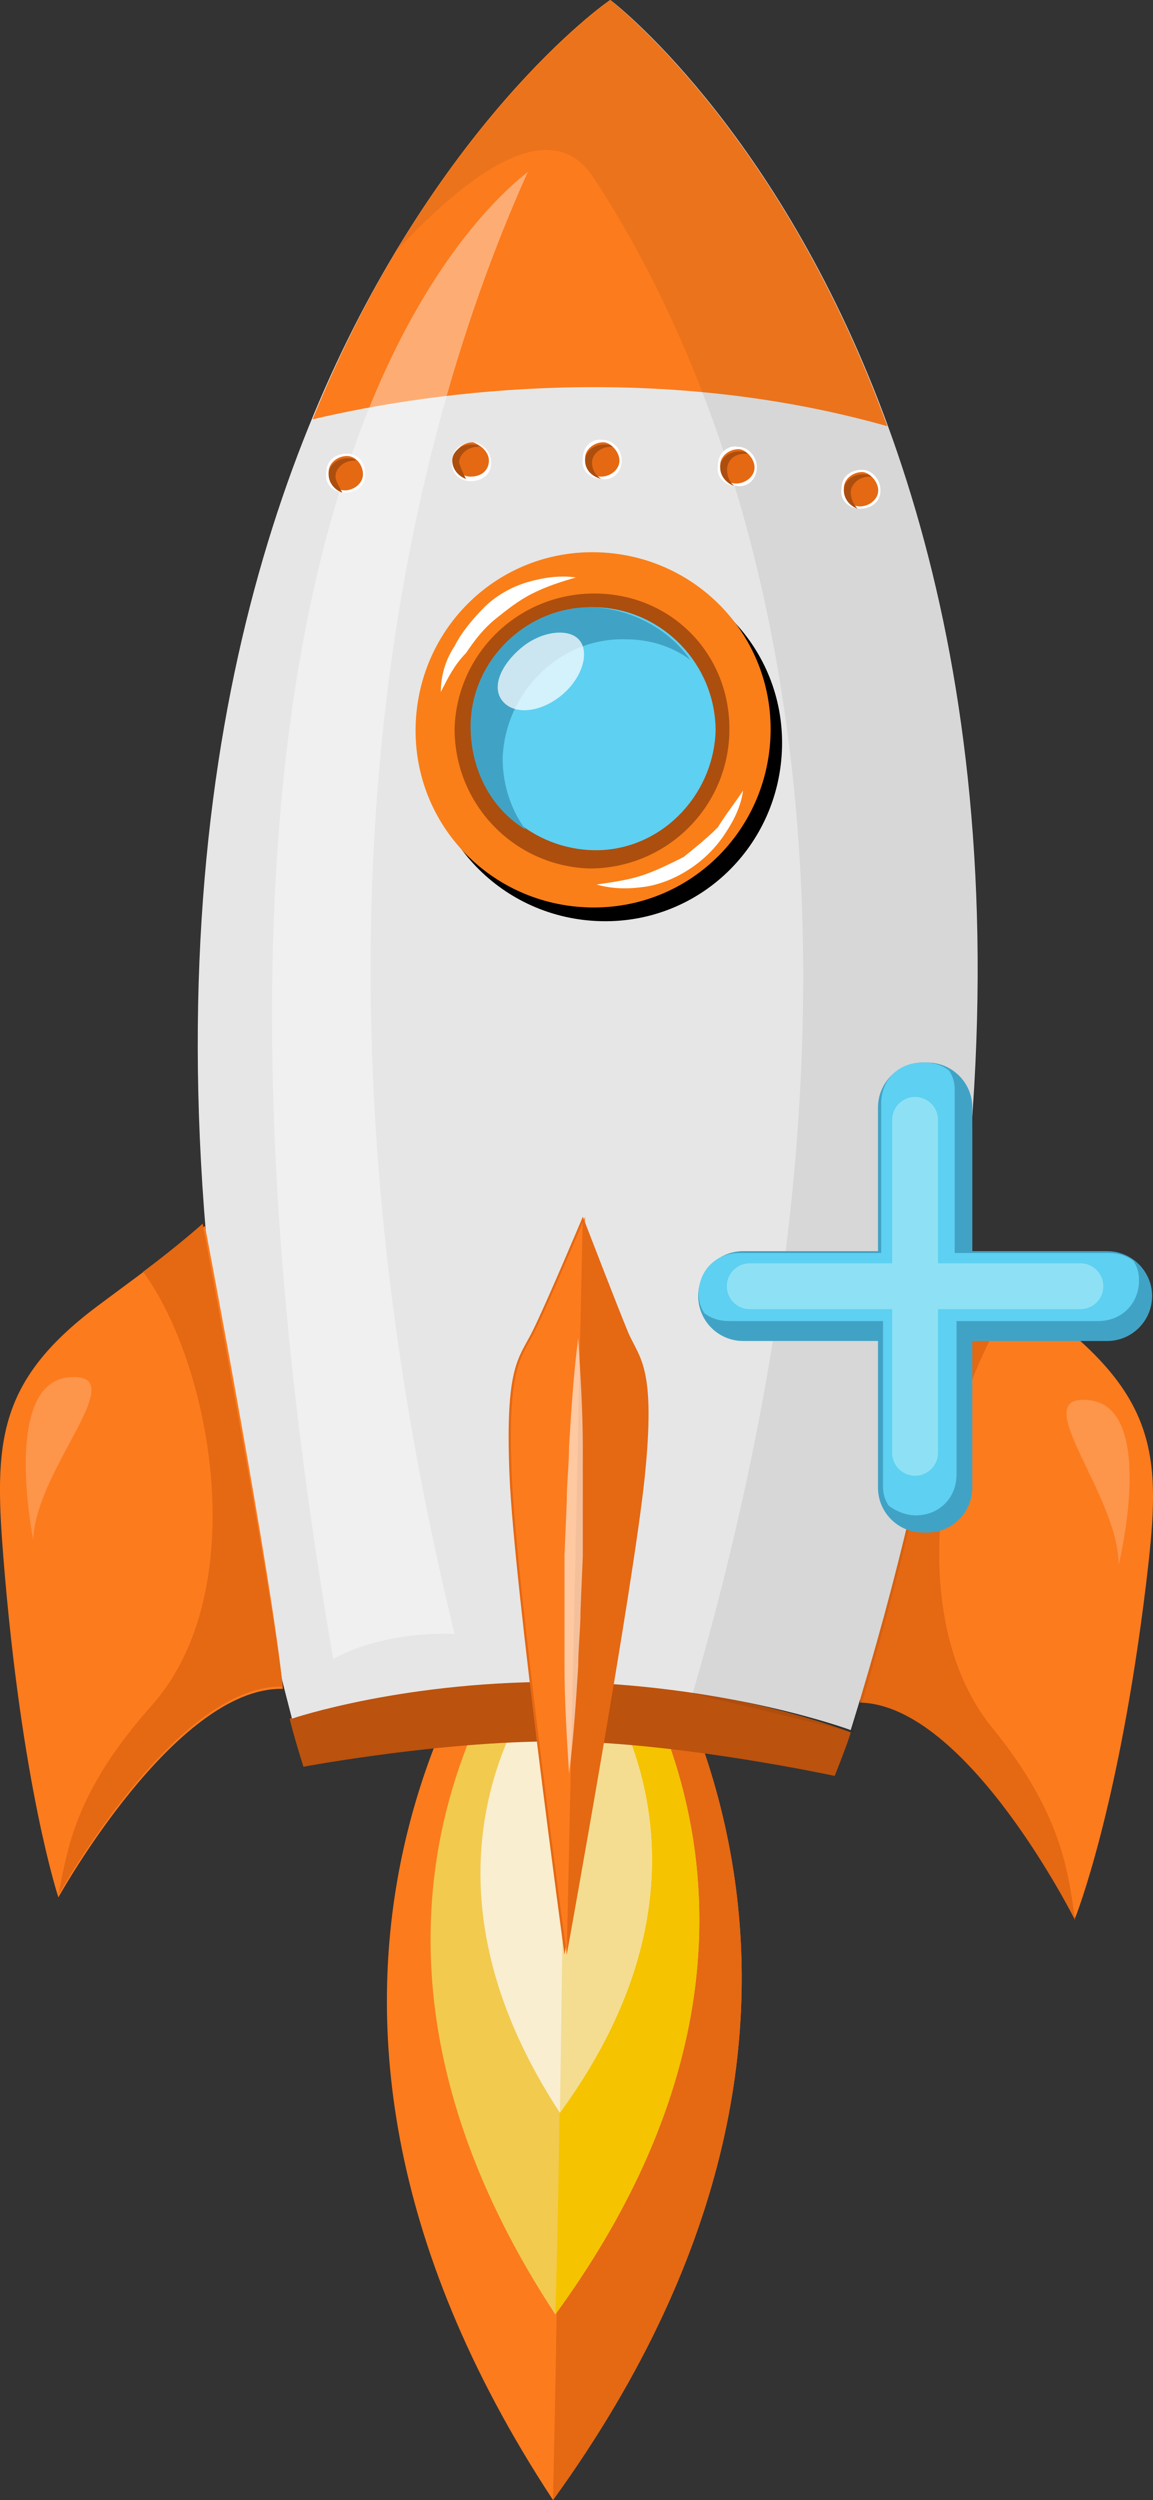 <?xml version="1.0" encoding="UTF-8"?><svg id="Layer_2" xmlns="http://www.w3.org/2000/svg" viewBox="0 0 50.35 109.1"><rect x="0" y="0" width="50.35" height="109.1" fill="#333333" stroke="none"/><defs><style>.cls-1{fill:#f4dd91;}.cls-1,.cls-2,.cls-3,.cls-4,.cls-5,.cls-6,.cls-7,.cls-8,.cls-9,.cls-10,.cls-11,.cls-12,.cls-13,.cls-14,.cls-15{fill-rule:evenodd;}.cls-2,.cls-16{fill:#40a3c6;}.cls-17{opacity:.73;}.cls-3{fill:#e56813;}.cls-4{fill:#fff;}.cls-5{fill:#f9eed0;}.cls-6{fill:#bb520e;}.cls-7{fill:#e6e6e6;}.cls-18{opacity:.58;}.cls-8{fill:#fa7f18;}.cls-9{fill:#fd954a;}.cls-10,.cls-19{fill:#5ed0f2;}.cls-11{fill:#ac4e0e;}.cls-12{fill:#fc7b1d;}.cls-13{fill:#f5c300;}.cls-20{opacity:.07;}.cls-21{opacity:.38;}.cls-14{fill:#f2ca4e;}.cls-22{fill:none;stroke:#8ee1f4;stroke-linecap:round;stroke-linejoin:round;stroke-width:2px;}</style></defs><g id="Layer_1-2"><g id="Layer_2-2"><g id="Layer_1-2"><g id="Group_12"><g id="Group_13"><g id="Group_14"><path class="cls-12" d="m25.45,66.8v-.7s-.1.1-.4.3c-.2-.2-.3-.4-.3-.4v.7c-3.2,3.5-15.6,19.6-.6,42.4,16-22.1,4.3-38.7,1.3-42.3h0Z" marker-end="none" marker-start="none"/></g><path class="cls-3" d="m25.45,66.8v-.7s-.1.1-.4.3c-.2-.2-.3-.4-.3-.4v.7c-.2,8.1-.2,24.6-.6,42.4,16-22.1,4.3-38.7,1.3-42.3h0Z" marker-end="none" marker-start="none"/><g id="Group_15"><path class="cls-14" d="m25.25,69v-.6s-.1.1-.3.3c-.2-.2-.2-.3-.2-.3v.6c-2.4,2.7-11.8,14.8-.5,32,12.2-16.7,3.3-29.2,1-32h0Z" marker-end="none" marker-start="none"/></g><g id="Group_16"><path class="cls-13" d="m25.25,69v-.6s-.1.1-.3.3c-.2-.2-.2-.3-.2-.3v.6c-.1,6.4-.3,26.6-.5,32,12.2-16.7,3.3-29.2,1-32h0Z" marker-end="none" marker-start="none"/></g><g id="Group_17"><path class="cls-5" d="m25.15,71.8v-.4s0,.1-.2.2c-.1-.1-.2-.2-.2-.2v.4c-1.5,1.7-7.5,9.4-.3,20.4,7.8-10.7,2.1-18.7.7-20.4Z" marker-end="none" marker-start="none"/></g><g id="Group_18"><path class="cls-1" d="m25.15,71.8v-.4s0,.1-.2.2c-.1-.1-.2-.2-.2-.2v.4c-.1,4.8-.2,14.4-.3,20.4,7.8-10.7,2.1-18.7.7-20.4Z" marker-end="none" marker-start="none"/></g></g><g id="Group_19"><g id="Group_20"><path class="cls-12" d="m41.95,54.2s2,1.6,4.5,3.7c4.3,3.5,4.2,6.2,3.6,11.2-1.2,9.9-3.1,14.6-3.1,14.6,0,0-4.7-9.4-9.4-9.5.8-4.4,4.4-20,4.4-20h0Z" marker-end="none" marker-start="none"/></g><path class="cls-3" d="m44.55,56.4c-3.2,4-5.4,13.7-1.3,18.9,3.2,3.9,3.4,6.5,3.7,8.5h0s-4.7-9.4-9.4-9.5c.8-4.4,4.4-20,4.4-20,0,0,1,.8,2.6,2.1h0Z" marker-end="none" marker-start="none"/><g id="Group_21"><path class="cls-9" d="m47.55,61.1c-2.8-.3,1.3,4.1,1.3,7.2,0,0,1.7-6.9-1.3-7.2Z" marker-end="none" marker-start="none"/></g></g><g id="Group_22"><path class="cls-6" d="m24.85,76c5.1.1,11.6,1.5,11.6,1.5,0,0,.6-1.5.7-1.9,0,0-5-2-12.2-2.3-7.1-.1-12.3,1.7-12.3,1.7.1.5.6,2.1.6,2.1,0,0,6.4-1.2,11.6-1.1h0Z" marker-end="none" marker-start="none"/></g><g id="Group_23"><path class="cls-7" d="m26.65,0c-.3.2-28.3,20-13.9,75,0,0,5-1.7,12.1-1.6,7.2.2,12.3,2.1,12.3,2.1C54.05,21.2,26.95.2,26.65,0Z" marker-end="none" marker-start="none"/></g><g id="Group_24"><path class="cls-12" d="m38.75,18.6C34.05,5.7,26.75.1,26.65,0c-.2.1-7.8,5.5-13,18.3,5.5-1.3,15.2-2.5,25.1.3h0Z" marker-end="none" marker-start="none"/></g><g class="cls-20"><g id="Group_25"><path class="cls-15" d="m26.65,0c-.1.1-4.8,3.4-9.3,10.9,3-3.2,6.7-6.1,8.6-3.1,6.7,10.2,14.3,31.7,4.3,66.1,4.2,1,7,1.7,7,1.7C54.05,21.2,26.95.2,26.65,0Z" marker-end="none" marker-start="none"/></g></g><g class="cls-21"><g id="Group_26"><path class="cls-4" d="m14.55,72.4s1.9-1.2,5.3-1.1c-7.1-29.1-2.7-50.7,3.2-63.8-2.4,1.9-17.1,15-8.5,64.9Z" marker-end="none" marker-start="none"/></g></g><g id="Group_27"><g id="Group_28"><path class="cls-12" d="m8.95,53.5s-2,1.5-4.7,3.5C-.15,60.3-.25,63,.15,68c.8,10,2.4,14.8,2.4,14.8,0,0,5.1-9.2,9.8-9.1-.4-4.5-3.4-20.2-3.4-20.2Z" marker-end="none" marker-start="none"/></g><path class="cls-3" d="m6.25,55.5c3,4.1,4.8,13.9.4,18.9-3.4,3.8-3.7,6.3-4.1,8.3h0s5.1-9.2,9.8-9.1c-.5-4.4-3.5-20.2-3.5-20.2,0,0-1,.9-2.6,2.1h0Z" marker-end="none" marker-start="none"/><g id="Group_29"><path class="cls-9" d="m3.05,60.1c2.8-.2-1.5,4-1.6,7.1,0,0-1.4-6.9,1.6-7.1Z" marker-end="none" marker-start="none"/></g></g><g id="Group_30"><g id="Group_31"><path class="cls-15" d="m34.15,32.6c-.1,4.3-3.6,7.7-7.9,7.6s-7.7-3.6-7.6-7.9,3.6-7.7,7.9-7.6c4.3.1,7.7,3.6,7.6,7.9h0Z" marker-end="none" marker-start="none"/></g><g id="Group_32"><path class="cls-8" d="m33.65,32c-.1,4.3-3.6,7.7-7.9,7.6s-7.7-3.6-7.6-7.9,3.6-7.7,7.9-7.6c4.3.1,7.7,3.6,7.6,7.9Z" marker-end="none" marker-start="none"/></g><path class="cls-11" d="m31.85,32c-.1,3.3-2.8,5.9-6.1,5.9-3.3-.1-5.9-2.8-5.9-6.1.1-3.3,2.8-5.9,6.1-5.9,3.4,0,6,2.7,5.9,6.1Z" marker-end="none" marker-start="none"/><g id="Group_33"><path class="cls-10" d="m31.25,31.9c-.1,2.9-2.5,5.3-5.4,5.2s-5.3-2.5-5.2-5.4,2.5-5.3,5.4-5.2,5.2,2.5,5.2,5.4Z" marker-end="none" marker-start="none"/></g><g id="Group_34"><path class="cls-2" d="m21.95,33.1c.1-2.9,2.5-5.3,5.4-5.2,1,0,2,.3,2.8.9-.9-1.3-2.5-2.2-4.2-2.3-2.9-.1-5.4,2.3-5.4,5.2,0,1.9.9,3.6,2.4,4.5-.6-.8-1-1.9-1-3.1Z" marker-end="none" marker-start="none"/></g><g class="cls-17"><g id="Group_35"><path class="cls-4" d="m21.95,30.6c.5.6,1.6.5,2.5-.2s1.3-1.8.9-2.4-1.6-.5-2.5.2c-1,.8-1.4,1.8-.9,2.4h0Z" marker-end="none" marker-start="none"/></g></g><path class="cls-4" d="m19.25,30.2c0-.7.2-1.4.6-2,.3-.6.8-1.2,1.3-1.7s1.2-.9,1.9-1.1c.7-.2,1.4-.3,2.1-.2-.7.2-1.3.4-1.9.7-.6.3-1.1.7-1.6,1.1s-.9.9-1.3,1.5c-.5.5-.8,1.1-1.1,1.7Z" marker-end="none" marker-start="none"/><path class="cls-4" d="m32.45,34.5c-.1.7-.4,1.3-.8,1.9s-.9,1.1-1.5,1.5-1.3.7-2,.8c-.7.1-1.4.1-2.1-.1.7-.1,1.4-.2,2-.4s1.2-.5,1.8-.8c.5-.4,1-.8,1.5-1.3.3-.5.7-1,1.1-1.6h0Z" marker-end="none" marker-start="none"/></g><g id="Group_36"><path class="cls-3" d="m27.45,58.2c-.5-1.2-2-5.1-2-5.1,0,0-1.6,3.8-2.2,5s-1.2,1.5-1,6.3,2.4,20.9,2.4,20.9c0,0,2.9-16,3.4-20.8s-.1-5.2-.6-6.3h0Z" marker-end="none" marker-start="none"/><g id="Group_37"><path class="cls-12" d="m24.75,85.3s-2.2-16.1-2.4-20.9.4-5.1,1-6.3,2.2-5,2.2-5l-.8,32.2h0Z" marker-end="none" marker-start="none"/></g><path class="cls-3" d="m24.75,85.3s2.9-16,3.4-20.8-.2-5.2-.7-6.3c-.5-1.2-2-5.1-2-5.1l-.7,32.2h0Z" marker-end="none" marker-start="none"/><g class="cls-18"><g id="Group_38"><path class="cls-4" d="m25.25,58.4c.1,1.6.2,3.2.2,4.7v4.8l-.1,2.4c0,.8-.1,1.6-.1,2.4-.1,1.6-.2,3.1-.4,4.7-.1-1.6-.2-3.2-.2-4.7v-4.8l.1-2.4c0-.8.1-1.6.1-2.4.1-1.6.2-3.2.4-4.7Z" marker-end="none" marker-start="none"/></g></g></g><g id="Group_39"><g id="Group_40"><path class="cls-4" d="m27.15,20.1c0,.5-.4.9-.9.8-.5,0-.9-.4-.8-.9,0-.5.4-.9.9-.8.4,0,.8.4.8.9Z" marker-end="none" marker-start="none"/><path class="cls-3" d="m27.05,20.1c0,.4-.4.7-.8.7s-.7-.3-.7-.8c0-.4.4-.7.8-.7.3,0,.7.4.7.8Z" marker-end="none" marker-start="none"/><path class="cls-11" d="m25.85,20.2c0-.4.4-.7.8-.7h.1c-.1-.1-.2-.1-.4-.1-.4,0-.8.3-.8.7s.3.7.7.8c-.3-.2-.4-.5-.4-.7h0Z" marker-end="none" marker-start="none"/></g><g id="Group_41"><path class="cls-4" d="m33.05,20.4c0,.5-.4.9-.9.8-.5,0-.9-.4-.8-.9,0-.5.4-.9.9-.8.4,0,.8.4.8.9Z" marker-end="none" marker-start="none"/><path class="cls-3" d="m32.95,20.4c0,.4-.4.7-.8.7s-.7-.3-.7-.8c0-.4.4-.7.8-.7.3,0,.7.4.7.8Z" marker-end="none" marker-start="none"/><path class="cls-11" d="m31.75,20.5c0-.4.3-.7.8-.7h.1c-.1-.1-.2-.1-.4-.1-.4,0-.8.3-.8.7s.3.7.6.8c-.2-.2-.3-.4-.3-.7h0Z" marker-end="none" marker-start="none"/></g><g id="Group_42"><path class="cls-4" d="m38.45,21.4c0,.5-.4.8-.9.8s-.9-.4-.8-.9c0-.5.4-.8.9-.8.4,0,.8.4.8.9Z" marker-end="none" marker-start="none"/><path class="cls-3" d="m38.35,21.4c0,.4-.4.7-.8.7s-.7-.3-.7-.8c0-.4.4-.7.8-.7.3,0,.7.4.7.8Z" marker-end="none" marker-start="none"/><path class="cls-11" d="m37.15,21.5c0-.4.4-.7.8-.7h.1c-.1-.1-.2-.1-.4-.1-.4,0-.8.3-.8.7s.3.7.6.8c-.2-.2-.3-.5-.3-.7h0Z" marker-end="none" marker-start="none"/></g><g id="Group_43"><path class="cls-4" d="m21.45,20.2c0,.5-.4.8-.9.8s-.9-.4-.8-.9c0-.5.4-.8.9-.8.4,0,.8.4.8.9Z" marker-end="none" marker-start="none"/><path class="cls-3" d="m21.35,20.1c0,.4-.3.7-.8.7-.4,0-.7-.3-.7-.8,0-.4.4-.7.8-.7.3.1.7.4.7.8Z" marker-end="none" marker-start="none"/><path class="cls-11" d="m20.05,20.2c0-.4.4-.7.8-.7h.1c-.1-.1-.2-.1-.4-.1-.4,0-.8.3-.8.7s.3.7.6.8c-.1-.2-.2-.4-.3-.7h0Z" marker-end="none" marker-start="none"/></g><g id="Group_44"><path class="cls-4" d="m15.95,20.7c0,.5-.4.8-.9.8s-.9-.4-.8-.9c0-.5.4-.8.9-.8s.8.4.8.9Z" marker-end="none" marker-start="none"/><path class="cls-3" d="m15.85,20.7c0,.4-.4.7-.8.7s-.7-.4-.7-.8.4-.7.8-.7.7.4.7.8Z" marker-end="none" marker-start="none"/><path class="cls-11" d="m14.65,20.8c0-.4.4-.7.8-.7h.1c-.1-.1-.2-.1-.4-.1-.4,0-.8.3-.8.7s.3.7.6.8c-.1-.2-.3-.5-.3-.7h0Z" marker-end="none" marker-start="none"/></g></g></g></g></g><path class="cls-16" d="m42.46,48.33v6.27h5.89c1.08,0,1.96.88,1.96,1.96h0c0,1.08-.88,1.96-1.96,1.96h-5.89v6.4c0,1.08-.88,1.96-1.96,1.96h-.2c-1.08,0-1.96-.88-1.96-1.96v-6.4h-5.89c-1.08,0-1.96-.88-1.96-1.96h0c0-1.08.88-1.96,1.96-1.96h5.89v-6.27c0-1.08.88-1.96,1.96-1.96h.2c1.08,0,1.96.88,1.96,1.96Z"/><path class="cls-19" d="m39.99,66.13c1.02,0,1.78-.76,1.78-1.78v-6.7h6.19c1.02,0,1.78-.76,1.78-1.78,0-.34-.08-.59-.25-.85-.34-.25-.68-.34-1.1-.34h-6.7v-7.12c0-.34-.08-.59-.25-.85-.34-.25-.68-.34-1.1-.34h-.08c-1.02,0-1.78.76-1.78,1.78v6.53h-6.19c-1.02,0-1.78.76-1.78,1.78,0,.34.08.59.25.85.34.25.68.34,1.1.34h6.7v7.21c0,.34.08.59.25.85.34.25.76.42,1.19.42h0Z"/><line class="cls-22" x1="39.96" y1="48.87" x2="39.96" y2="63.4"/><line class="cls-22" x1="47.18" y1="56.13" x2="32.74" y2="56.13"/></g></svg>